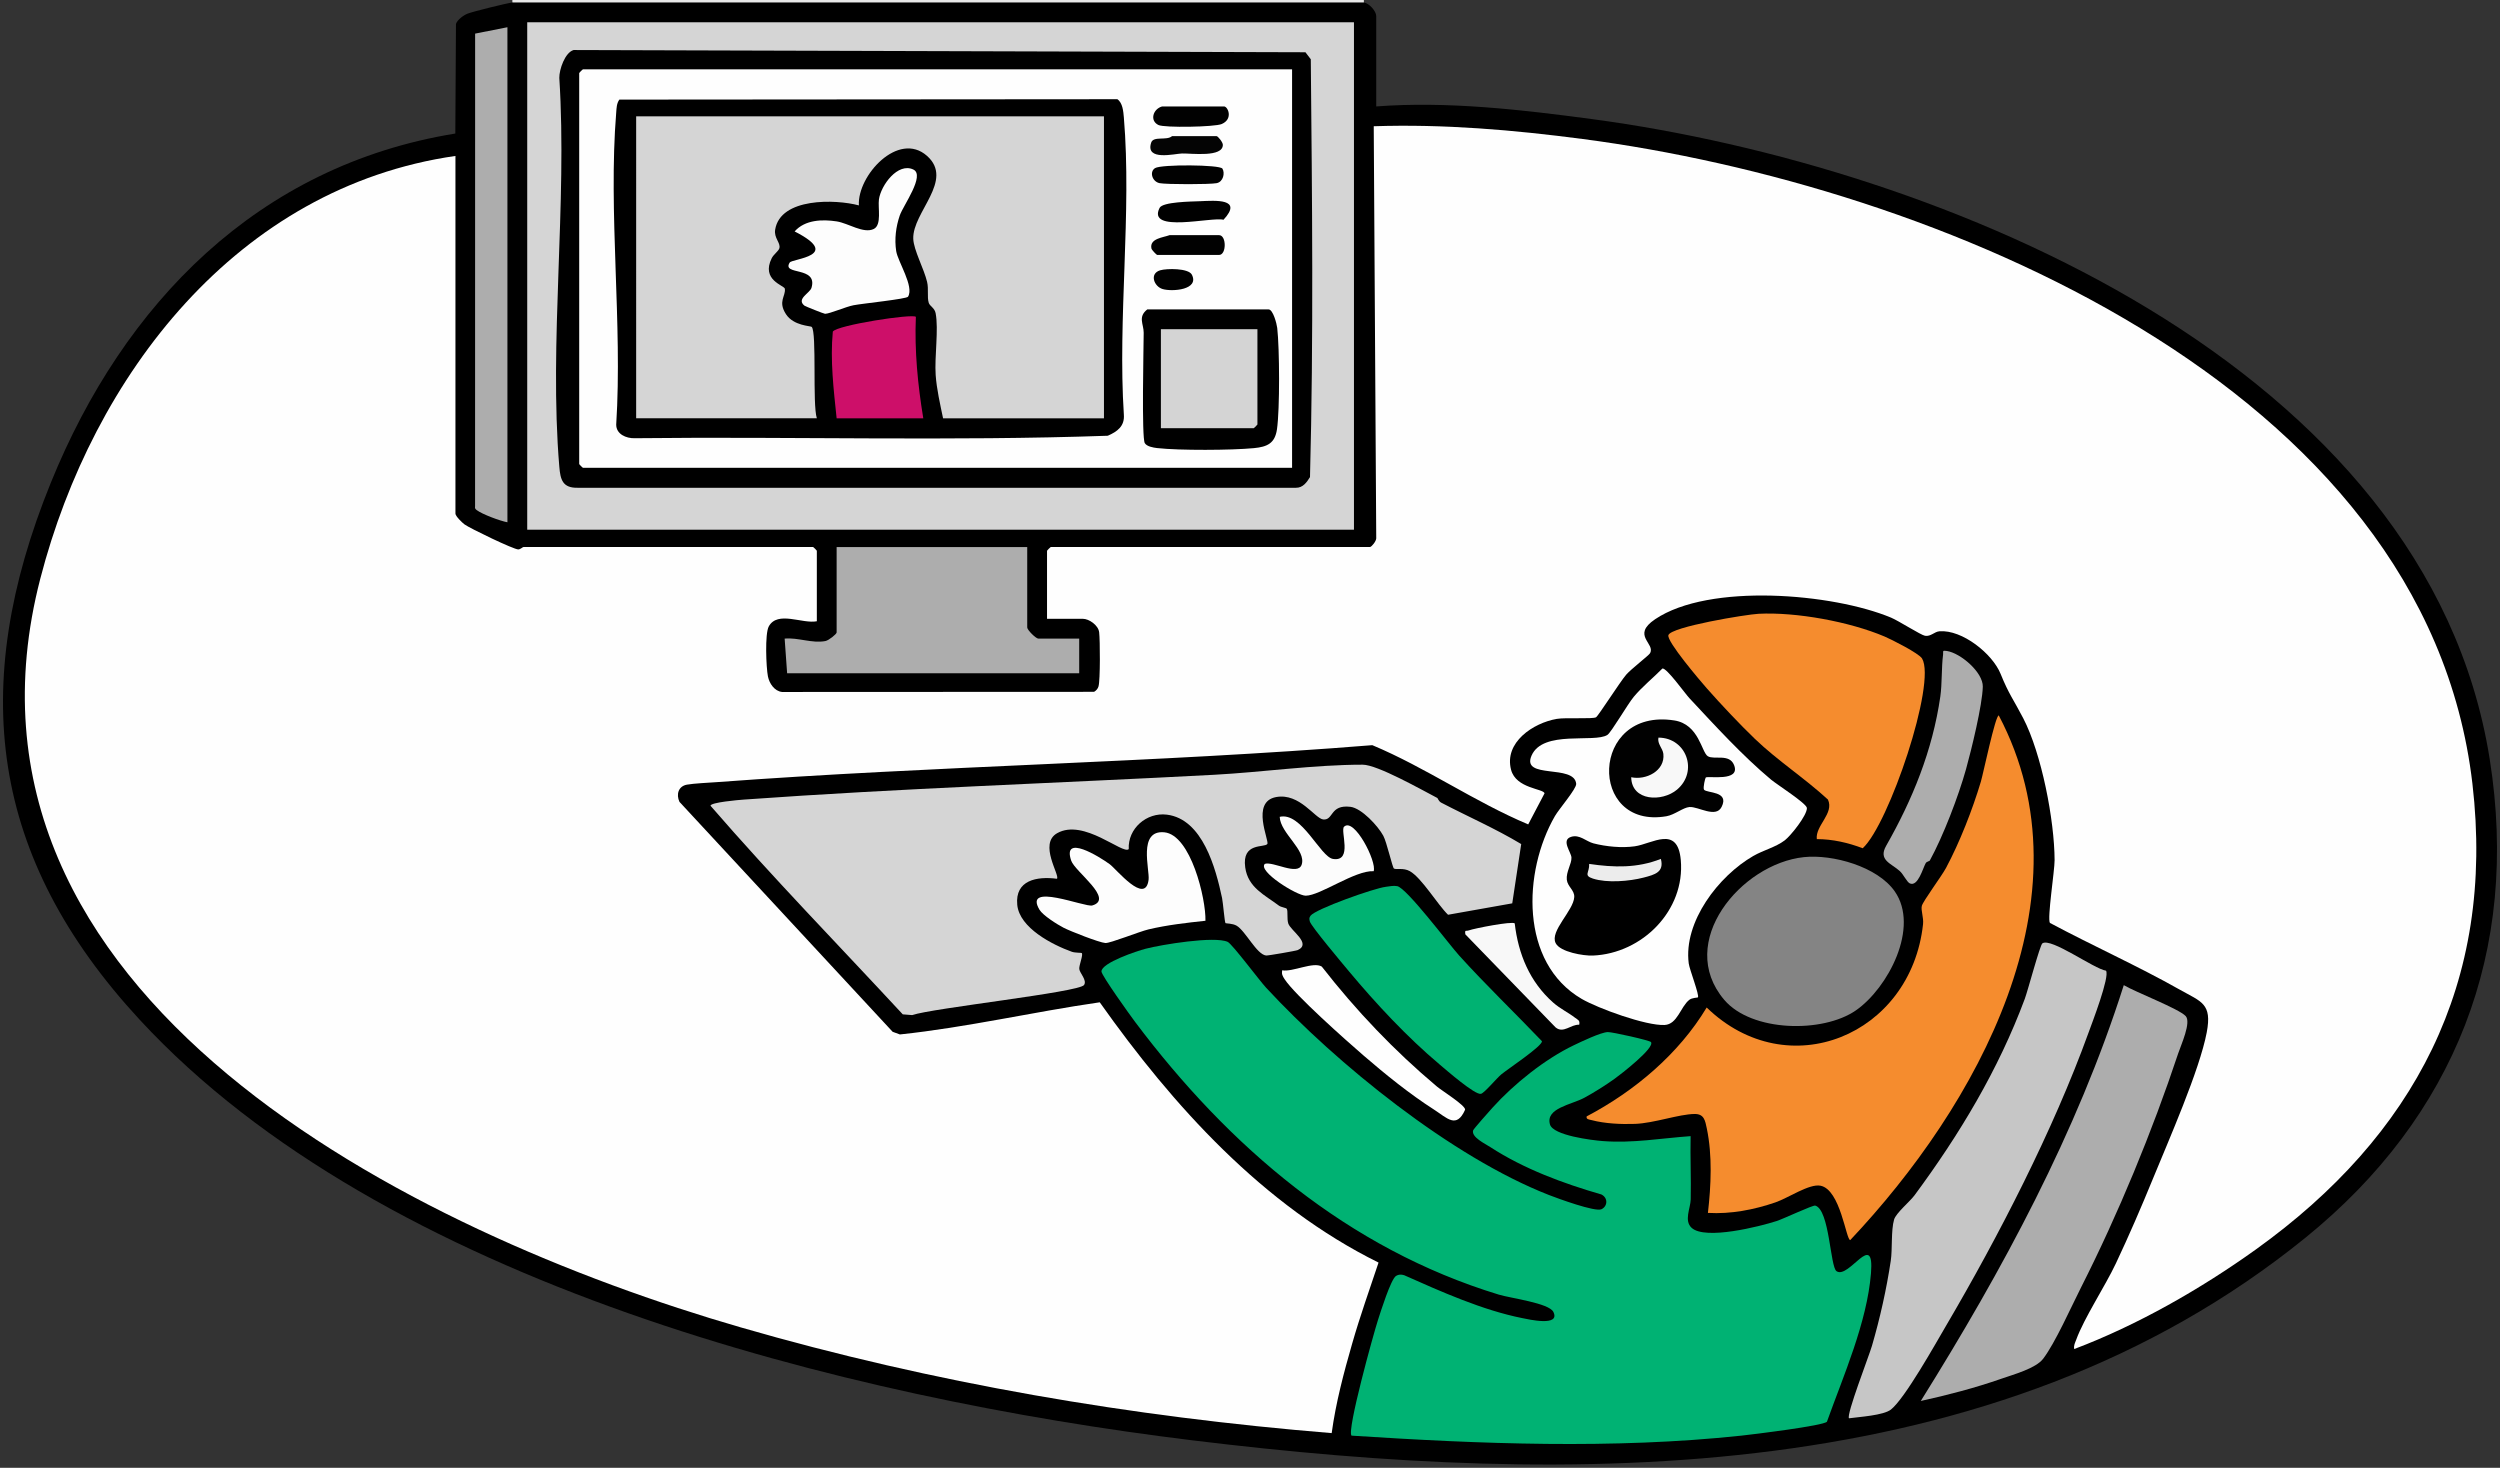 <?xml version="1.0" encoding="UTF-8"?>
<svg id="Layer_1" data-name="Layer 1" xmlns="http://www.w3.org/2000/svg" viewBox="0 0 1010 593">
  <rect x="0" y="0" width="1010" height="593" fill="#333333" stroke="none"/>
  <defs>
    <style>
      .cls-1 {
        fill: #f58c2e;
      }

      .cls-2 {
        fill: #010101;
      }

      .cls-3 {
        fill: #cd0f69;
      }

      .cls-4 {
        fill: #d4d4d4;
      }

      .cls-5 {
        fill: #00b272;
      }

      .cls-6 {
        fill: #c6c6c6;
      }

      .cls-7 {
        fill: #00b273;
      }

      .cls-8 {
        fill: #848484;
      }

      .cls-9 {
        fill: #040404;
      }

      .cls-10 {
        fill: #f8f8f8;
      }

      .cls-11 {
        fill: #fefefe;
      }

      .cls-12 {
        fill: #d5d5d5;
      }

      .cls-13 {
        fill: #fcfcfc;
      }

      .cls-14 {
        fill: #adadad;
      }

      .cls-15 {
        fill: #e8e8e8;
      }

      .cls-16 {
        fill: #ececec;
      }

      .cls-17 {
        fill: #fdfdfd;
      }
    </style>
  </defs>
  <path class="cls-15" d="M551,0v1c-.08.8-.39,2-.95,2-112.61.66-229.16.66-341.81,0l-1.24-2V0h344Z"/>
  <path d="M551,1c2.16.32,5,3.53,5,5.5v36.5c28.66-2.19,58.82,1.32,87.36,5.14,141.34,18.94,337.25,99.39,362.48,258.52,12.31,77.65-14.1,144.43-74.37,193.32-125.42,101.74-297.06,100.6-449.85,81.9-139.6-17.09-326.67-63.37-425.14-169.86C-4.19,346.4-12.9,277.38,20.53,195.03,49.95,122.57,104.26,66.87,183.95,53.95l.26-44.25c.49-1.69,3.14-3.61,4.78-4.22,2.3-.87,15.5-4.14,18.02-4.48h344Z"/>
  <path class="cls-11" d="M553.5,221c.8-.23,2.48-2.4,2.5-3.52l-1.01-166.48c28.27-.93,56.38,1.48,84.36,5.15,140.67,18.41,340.7,98.76,359.51,260.49,9.37,80.54-23.56,142.31-87.56,188.19-22.16,15.88-47.86,30.57-73.31,40.18-.3-1.46.33-2.46.78-3.71,3.2-8.83,11.66-21.57,16.07-30.93,5.27-11.17,10.23-22.65,14.91-34.09,6.31-15.42,18.89-43.92,21.78-59.22,2.2-11.68-2.15-12.3-10.87-17.22-17.03-9.62-35.25-17.76-52.5-26.99-1.13-1.81,1.92-21.08,1.9-25.35-.07-16.13-5.24-43.01-12.69-57.36-3.89-7.5-5.81-9.69-9.12-17.88-3.32-8.2-15.54-17.94-24.71-17.22-2.07.16-3.46,2.19-5.82,1.82-1.66-.26-10.62-6.03-13.74-7.34-23.55-9.82-73.46-14.08-95.31.65-9.83,6.62.41,9.84-2.12,13.82-.58.91-7.56,6.29-9.52,8.53-2.48,2.84-11.31,16.73-12.23,17.26-1.36.79-12.22.03-15.85.65-9.54,1.65-21.39,9.5-18.47,20.58,2,7.59,13.11,7.58,13.52,9.49l-6.6,12.56c-21.7-9.13-41.32-22.94-62.98-32.01-88.12,7.1-176.75,8.38-264.91,14.94-3.29.24-9.22.51-11.99,1.01-3.44.62-4.43,3.93-3.01,6.96l86.12,92.89,2.93,1.07c27.03-2.85,53.78-9.1,80.74-12.99,29.61,41.85,66.02,82.1,112.63,105.15-3.64,10.9-7.46,21.61-10.64,32.69-3.41,11.85-6.63,23.96-8.29,36.21-80.74-6.58-161.02-20.2-238.76-42.72C167.3,498.06-27.39,402.61,16.28,233.78,37.53,151.64,95.79,75.71,184,63v144.5c0,1,2.61,3.58,3.65,4.35,2.1,1.56,20.02,10.21,21.75,10.12.92-.05,1.76-.98,2.1-.98h117c.11,0,1.5,1.39,1.5,1.5v28.5c-5.83,1.16-15.83-4.38-19.41,2.08-1.63,2.94-1.06,16.63-.35,20.19.57,2.85,2.62,5.95,5.7,6.3l126.07-.06c.86-.51,1.51-1.23,1.79-2.21.73-2.49.64-18.62.26-21.85-.35-2.9-4.13-5.44-6.56-5.44h-14.5v-27.5c0-.11,1.39-1.5,1.5-1.5h129Z"/>
  <path class="cls-7" d="M667,421.01c1.67,2.31-12.34,13.12-14.68,14.8-3.73,2.68-8.26,5.52-12.29,7.71-5.12,2.77-15.74,4.18-13.84,10.76,1.29,4.46,16.91,6.37,21.33,6.71,12.14.94,23.52-1.14,35.49-1.99-.19,8.49.23,17.04.04,25.55-.08,3.55-2.82,8.63.4,11.52,5.55,4.98,27.37-.54,34.34-2.78,2.59-.83,14.63-6.5,15.57-6.23,5.81,1.68,6.01,24.74,8.6,26.5,4.97,3.38,15.34-16.91,13.92.82-1.6,19.9-11.12,41.36-17.79,59.98-1.2,1.62-30.15,5.17-34.59,5.64-51.85,5.52-105.62,3.37-157.48,0-1.99-1.94,8.87-41.13,10.7-46.78,1.04-3.21,5.17-16.42,7.28-17.75,1.04-.66,2.13-.63,3.27-.29,14.89,6.63,31.7,14.15,47.73,17.34,2.41.48,15.52,3.54,12.56-2.5-1.75-3.58-17.24-5.53-22.07-7-60.95-18.59-108.92-59.63-146.88-110.12-1.99-2.64-13.6-18.82-13.62-20.41-.04-3.53,14.52-8.34,17.81-9.19,6.47-1.68,27.85-5.21,33.19-2.78,1.78.81,12.81,15.59,15.5,18.5,28.57,30.86,74.98,68.4,114.25,83.75,3.64,1.42,18.75,6.96,21.25,5.76s2.74-4.57-.04-5.97c-15.4-4.44-31.39-10.36-44.86-19.13-2.08-1.36-7.71-3.98-6.96-6.74.16-.58,6.73-7.96,7.86-9.21,8.61-9.55,21.2-19.64,32.81-25.19,2.99-1.43,10.91-5.24,13.75-5.33,1.71-.06,16.94,3.33,17.47,4.05Z"/>
  <rect class="cls-12" x="213" y="9" width="334" height="205"/>
  <path class="cls-12" d="M580.66,322.36c.24.13.49,1.33,1.61,1.92,10.76,5.62,21.83,10.43,32.3,16.72l-3.62,23.95-25.94,4.61c-4.25-4.12-10.65-14.92-15.44-17.61-2.64-1.48-5.54-.49-6.43-1.07-.58-.38-2.9-10.66-4.28-13.22-2.12-3.93-8.76-11.17-13.31-11.71-8.35-.99-6.74,5.55-10.98,5.11-3.3-.35-9.51-10.8-19.01-9.05-10.4,1.92-2.66,17.7-3.56,18.96-1.16,1.62-10.35-.78-8.93,9.46,1.13,8.18,7.88,11.12,13.62,15.45.86.65,2.91.86,3.17,1.29.54.88-.01,3.99.6,5.91.92,2.9,9.57,8.1,3.85,10.74-.71.33-12.01,2.28-12.78,2.21-3.83-.37-8.35-9.98-11.96-12.06-1.62-.94-4.31-.86-4.47-1.02-.36-.36-.99-8.3-1.38-10.12-2.55-12.01-7.83-31.91-22.3-33.71-8.22-1.02-15.82,5.65-15.41,13.92-2.34,2.37-18.16-12.53-28.92-6.43-7.6,4.31,1.24,17.06-.08,18.41-8.13-1.06-16.97.55-16.04,10.51.88,9.37,14.25,16.18,22.07,18.99,1.28.46,3.83.36,3.98.5.72.7-1.15,4.95-.99,6.46.17,1.66,3.24,4.53,1.92,6.47-1.98,2.91-61.42,9.35-69.43,12.15l-3.8-.3c-25.88-27.95-52.71-55.43-77.68-84.29.07-1.35,11.22-2.32,13.49-2.48,63.06-4.53,126.72-6.64,189.98-10.02,19.77-1.06,40.26-4.07,60.01-4.08,5.95,0,23.71,10.1,30.16,13.45Z"/>
  <path class="cls-1" d="M690,490c1.26-10.98,1.83-23.17-.44-34.06-.67-3.2-1.07-5.92-4.91-5.89-6.36.05-16.37,3.72-24.1,4-5.59.2-12.17-.09-17.58-1.53-.93-.25-2.26-.25-1.96-1.5,19.32-10.17,37.21-25.2,48.49-43.99,32.82,31.85,82.54,11.24,87.41-33.67.29-2.72-.95-5.66-.49-7.4.54-2,7.98-11.97,9.75-15.28,5.53-10.32,10.74-23.65,14.1-34.9.98-3.3,5.84-26.76,7.23-26.75,38.72,73.39-9.26,158.2-60,211.96-1.69.04-3.94-20.43-12.04-21.97-4.57-.87-13.02,4.98-18.21,6.75-8.71,2.98-18.03,4.78-27.26,4.24Z"/>
  <path class="cls-6" d="M850.84,392.15c1.55,2.48-5.65,21.12-7.09,25.1-14.28,39.46-36.37,82.3-57.58,118.42-4.3,7.33-16.59,29.32-22.22,33.78-3.01,2.38-12.8,2.97-16.95,3.54-1.22-1.25,8.09-25.2,9.26-29.23,3.25-11.14,5.89-22.91,7.61-34.39.71-4.71.06-12.22,1.34-16.66.75-2.61,6.4-7.3,8.23-9.77,18.14-24.51,33.93-50.75,44.58-79.42,1.24-3.35,6.13-21.73,7.1-22.4,3.5-2.44,20.82,10.31,25.72,11.04Z"/>
  <path class="cls-11" d="M685.96,402.95c-.12.13-2.37.1-3.49.99-3.57,2.83-4.77,9.88-9.96,10.15-7.42.39-26.86-6.66-33.55-10.56-24.99-14.59-23.73-51.36-10.77-73.84,1.66-2.87,8.77-11.09,8.59-13.03-.73-8.1-22.27-1.66-18.04-11.39,4.57-10.51,25.4-4.98,30.65-8.37,1.54-.99,8.19-12.46,10.63-15.37,3.44-4.13,7.83-7.63,11.6-11.46,1.71-.31,9.1,10.06,10.85,11.94,10.42,11.16,21.37,23.19,33.04,32.96,2.37,1.98,14.43,9.66,14.48,11.48.07,2.93-6.5,11.2-8.98,13.07-3.65,2.76-8.6,3.94-12.7,6.3-13.97,8.05-28.26,26.55-26.06,43.42.32,2.45,4.42,12.93,3.7,13.71Z"/>
  <path class="cls-1" d="M733.99,339c-.66-5.47,7.11-10.33,4.5-15.97-9.4-8.66-20.26-15.66-29.5-24.51-5.99-5.74-13.99-14.24-19.5-20.5-2.57-2.93-16.22-18.93-15.46-21.42,1.03-3.38,31.49-8.38,36.43-8.63,15.26-.77,36.8,3.2,50.9,9.18,2.86,1.21,13.87,6.79,15.14,8.87,5.95,9.8-13.46,67.17-23.97,76.67-5.9-2.24-12.15-3.68-18.53-3.69Z"/>
  <path class="cls-14" d="M776,565.99c32.98-52.81,63.07-108.37,82.01-167.99,4.6,2.75,22.31,9.57,25,12.49,2.33,2.52-1.87,11.63-3,15.03-10.51,31.64-24.26,64.98-39.31,94.69-3.94,7.78-10.41,22.36-15.27,28.73-2.99,3.92-11.97,6.35-16.92,8.08-10.53,3.68-21.62,6.58-32.52,8.97Z"/>
  <path class="cls-14" d="M415,221v32.5c0,1,3.5,4.5,4.5,4.5h16.5v14h-118l-1-14c5.39-.53,11.1,2.03,16.48.98,1.31-.25,4.52-2.81,4.52-3.47v-34.5h77Z"/>
  <path class="cls-8" d="M728.78,346.28c11.61-1.22,29.65,3.8,36.66,13.78,10.24,14.58-2.7,39.18-15.71,48.17-13.32,9.2-42.07,8.75-53.15-4.31-19.72-23.23,6.79-54.96,32.2-57.64Z"/>
  <path class="cls-5" d="M559.78,358.28c1.58-.16,3.05-.58,4.68-.28,3.84.7,20.86,23.41,25.03,28.02,10.74,11.88,22.39,23.03,33.45,34.62.34,1.87-13.82,11.26-16.4,13.4-1.9,1.56-6.78,7.49-8.23,7.87-2.37.6-14.12-9.69-16.77-11.92-13.04-10.98-25.58-24.42-36.5-37.5-2.43-2.91-15.38-18.3-15.86-20.2-.25-.97-.37-1.46.27-2.33,1.98-2.72,25.92-11.21,30.35-11.67Z"/>
  <path class="cls-14" d="M205,11v200c-2.92-.53-10.16-3.22-12.38-4.9-.61-.46-.84-.77-.69-1.56l.02-190.96,13.06-2.58Z"/>
  <path class="cls-17" d="M487,371.99c-7.66.82-15.5,1.71-23.01,3.49-3.71.88-15.48,5.64-17.41,5.5-2.46-.17-14.16-4.76-16.9-6.18-2.53-1.3-8.37-4.98-9.73-7.27-6.72-11.31,18.44-.88,21.33-1.72,9-2.61-6.99-13.63-8.51-18.1-3.74-10.99,11.44-1.59,15.56,1.44,2.75,2.02,14.41,16.66,15.7,6.27.51-4.09-4.41-20.18,6.33-19.17s16.88,26.96,16.64,35.72Z"/>
  <path class="cls-14" d="M779.64,347.66c-.15.28-1.26.4-1.64,1.04-1.13,1.93-3.1,9.63-6.4,8.21-1.21-.52-2.59-3.62-4.05-4.96-3.43-3.15-8.88-4.4-5.54-10.26,10.61-18.62,18.73-38.44,21.88-60.31.74-5.15.43-11.66,1.11-16.9.17-1.32-.51-1.8,1.5-1.49,5.64.87,14.7,8.68,14.55,14.44-.18,7.46-4.62,25.55-6.78,33.33-3.01,10.79-9.24,27.1-14.63,36.9Z"/>
  <path class="cls-11" d="M518,392c4.25.78,12.58-3.61,16-1.5,13.82,17.74,29.3,34.02,46.53,48.47,2.08,1.75,11.61,7.65,11.37,9.36-3.5,7.83-7.24,3.36-12.63-.1-9.75-6.25-19.52-14.14-28.29-21.71-6.81-5.88-27.93-24.6-32.03-30.97-.79-1.23-1.23-1.98-.96-3.54Z"/>
  <path class="cls-13" d="M543,334c4.08-3.94,13.32,14.13,11.96,17.96-7.55-.41-21.59,9.9-27.46,9.9-3.59,0-19.5-9.91-16.5-12.86,3.3-1.11,13.31,4.9,14.86.35,2.02-5.92-8.62-12.7-8.86-19.35,8.86-2.1,16.41,16.22,21.54,17.01,8.12,1.26,2.83-11.45,4.46-13.02Z"/>
  <path class="cls-10" d="M611.95,373.05c1.43,12.39,6.08,23.63,15.52,31.98,2.85,2.52,6.16,4.05,8.86,6.14,1.11.86,2.07,1,1.67,2.82-3.43-.19-6.38,3.7-9.55,1.07l-36.44-37.57c-.32-2.07.26-1.2,1.36-1.6,2.34-.85,17.57-3.81,18.59-2.84Z"/>
  <path d="M231.71,20.21l295.69.9,2.16,2.84c.53,56.15,1.15,112.73-.32,168.8-1.32,2.14-2.9,4.36-5.69,4.31H233.45c-6.14.14-7.05-3.22-7.49-8.51-4.22-50.22,3.27-106.25,0-157.08-.05-3.37,2.28-10.24,5.75-11.25Z"/>
  <path d="M634.65,338.11c3.49-1.16,6.12,1.84,9.12,2.61,5.14,1.31,11.35,1.93,16.64,1.19,7.14-1.01,17.37-8.67,18.63,5.54,1.81,20.35-15.55,37.76-35.52,38.6-3.73.16-13.24-1.41-15.04-5.04-2.42-4.88,7.23-13.09,7.52-18.6.15-2.78-2.71-4.2-3.01-6.99-.34-3.21,1.98-6.38,1.88-8.96-.08-2.14-4.25-7.01-.23-8.34Z"/>
  <path class="cls-2" d="M689.12,314.12c-.2.18-1.18,4.06-.7,4.91,1.14,1.48,10.38.49,7.11,6.97-2.35,4.65-9.4-.21-12.98.04-2.53.18-6.03,3.16-9.29,3.72-31.84,5.49-30.99-44.03,3.17-38.7,10.01,1.56,10.97,12.92,13.54,14.46s8.66-1.15,10.57,3.51c2.86,6.96-10.56,4.31-11.42,5.09Z"/>
  <path class="cls-11" d="M522,28v161H235.5c-.11,0-1.5-1.39-1.5-1.5V29.5c0-.11,1.39-1.5,1.5-1.5h286.5Z"/>
  <path class="cls-16" d="M670.99,347c1.4,5.33-2.4,6.36-6.95,7.54-5.82,1.51-14.77,2.26-20.5.41-3.94-1.28-1.32-2.41-1.52-5.93,10.06,1.48,19.38,1.75,28.96-2.02Z"/>
  <path class="cls-10" d="M659,314c5.99,1.31,13.74-2.59,13-9.42-.24-2.25-2.52-4.06-1.99-6.58,11.34.04,16.2,13.68,7.51,21.01-6.02,5.07-18.36,4.7-18.51-5.01Z"/>
  <path d="M250.24,40.24l201.18-.16c2.15,1.48,2.41,4.95,2.62,7.38,3.23,38.4-2.53,81.22,0,120.08.36,4.64-2.66,6.84-6.5,8.5-63.47,2.24-127.44.27-191.09,1-3.47.11-7.51-1.63-7.5-5.5,2.59-40.89-3.28-85.67,0-126.09.15-1.83.15-3.67,1.28-5.22Z"/>
  <path d="M463.5,125h49c1.8,0,3.3,5.78,3.5,7.5.95,8.35,1.07,32.78-.1,40.9-.82,5.7-3.87,7.12-9.35,7.65-9.1.87-30.12.98-39.07-.03-1.54-.18-4.18-.62-4.99-2.01-1.31-2.21-.47-38.55-.44-44.55.02-3.52-2.45-6.4,1.45-9.46Z"/>
  <path class="cls-2" d="M469.5,43h25c1.57,0,3.82,5.04-.91,7.1-2.81,1.23-23.18,1.58-25.59.4-3.62-1.76-2.19-6.48,1.5-7.5Z"/>
  <path class="cls-2" d="M472.5,95h20c3.05,0,3.05,8,0,8h-25c-.23,0-2.2-1.99-2.33-2.64-.8-4.05,4.82-4.4,7.33-5.36Z"/>
  <path d="M484.79,81.29c6.15-.25,17.59-1.23,9.5,7.5-4.58-1.3-31.03,5.56-25.82-4.8,1.24-2.46,12.76-2.55,16.32-2.7Z"/>
  <path class="cls-9" d="M473.5,55h18c.51,0,2.52,2.41,2.53,3.5.04,5.2-12.73,3.41-16.52,3.51-2.89.07-14.94,3.19-12.43-4.41.91-2.75,6.3-.69,8.42-2.6Z"/>
  <path class="cls-2" d="M493.86,68.13c1.09,1.76.36,5.36-2.36,5.87-2.87.54-20.15.54-23,0-3.03-.58-4.24-4.63-1.84-6.09,2.56-1.56,26.19-1.41,27.2.22Z"/>
  <path class="cls-2" d="M468.71,109.2c2.64-.79,11.45-.9,12.81,1.78,3.08,6.08-7.86,6.96-11.81,5.8-3.51-1.03-5.44-6.26-1-7.58Z"/>
  <path class="cls-12" d="M446,47v122h-65c-1.16-5.56-2.6-11.86-2.99-17.51-.5-7.33,1.25-18.52-.02-24.98-.43-2.17-2.36-2.78-2.79-4.21-.7-2.34.03-5.47-.64-8.36-1.22-5.27-5.46-12.96-5.6-17.48-.35-10.76,16.67-23.6,5.56-33.48-11.52-10.24-28.22,7.92-27.53,20-9.44-2.54-31.69-3.18-33.82,9.77-.57,3.45,2.29,5.33,1.7,7.53-.31,1.15-2.31,2.47-3.08,4.01-4.45,8.91,5.1,11.02,5.29,12.35.43,3.04-2.92,5.11.47,10.31,3.06,4.71,9.97,4.69,10.38,5.11,2.12,2.22.24,31.42,2.08,36.92h-73V47h189Z"/>
  <path class="cls-17" d="M366.86,119.86c-.59.95-18.49,2.76-22.04,3.46-3.15.61-9.55,3.42-11.49,3.46-.45,0-7.96-3.01-8.31-3.28-3.47-2.72,2.18-5.08,2.82-7.21,2.67-8.91-12.2-4.88-8.79-10.23,1.01-1.59,21.53-2.59,1.98-12.56,4.19-4.74,11.2-4.95,17.03-4.05,4.64.72,10.84,5.08,14.95,3.05,3.29-1.63,1.62-8.51,2.08-11.92.77-5.71,7.65-15.07,13.9-12.09,4.88,2.33-4.09,14.51-5.47,18.52-1.57,4.56-2.2,9.57-1.46,14.42.66,4.3,7.34,14.32,4.79,18.42Z"/>
  <path class="cls-3" d="M338,169c-1.2-11.56-2.65-23.42-1.54-35.04,1.75-2.62,32.21-7.3,33.55-5.96-.57,13.78.77,27.44,3,41h-35Z"/>
  <path class="cls-4" d="M508,133v38.5c0,.11-1.39,1.5-1.5,1.5h-37.5v-40h39Z"/>
</svg>